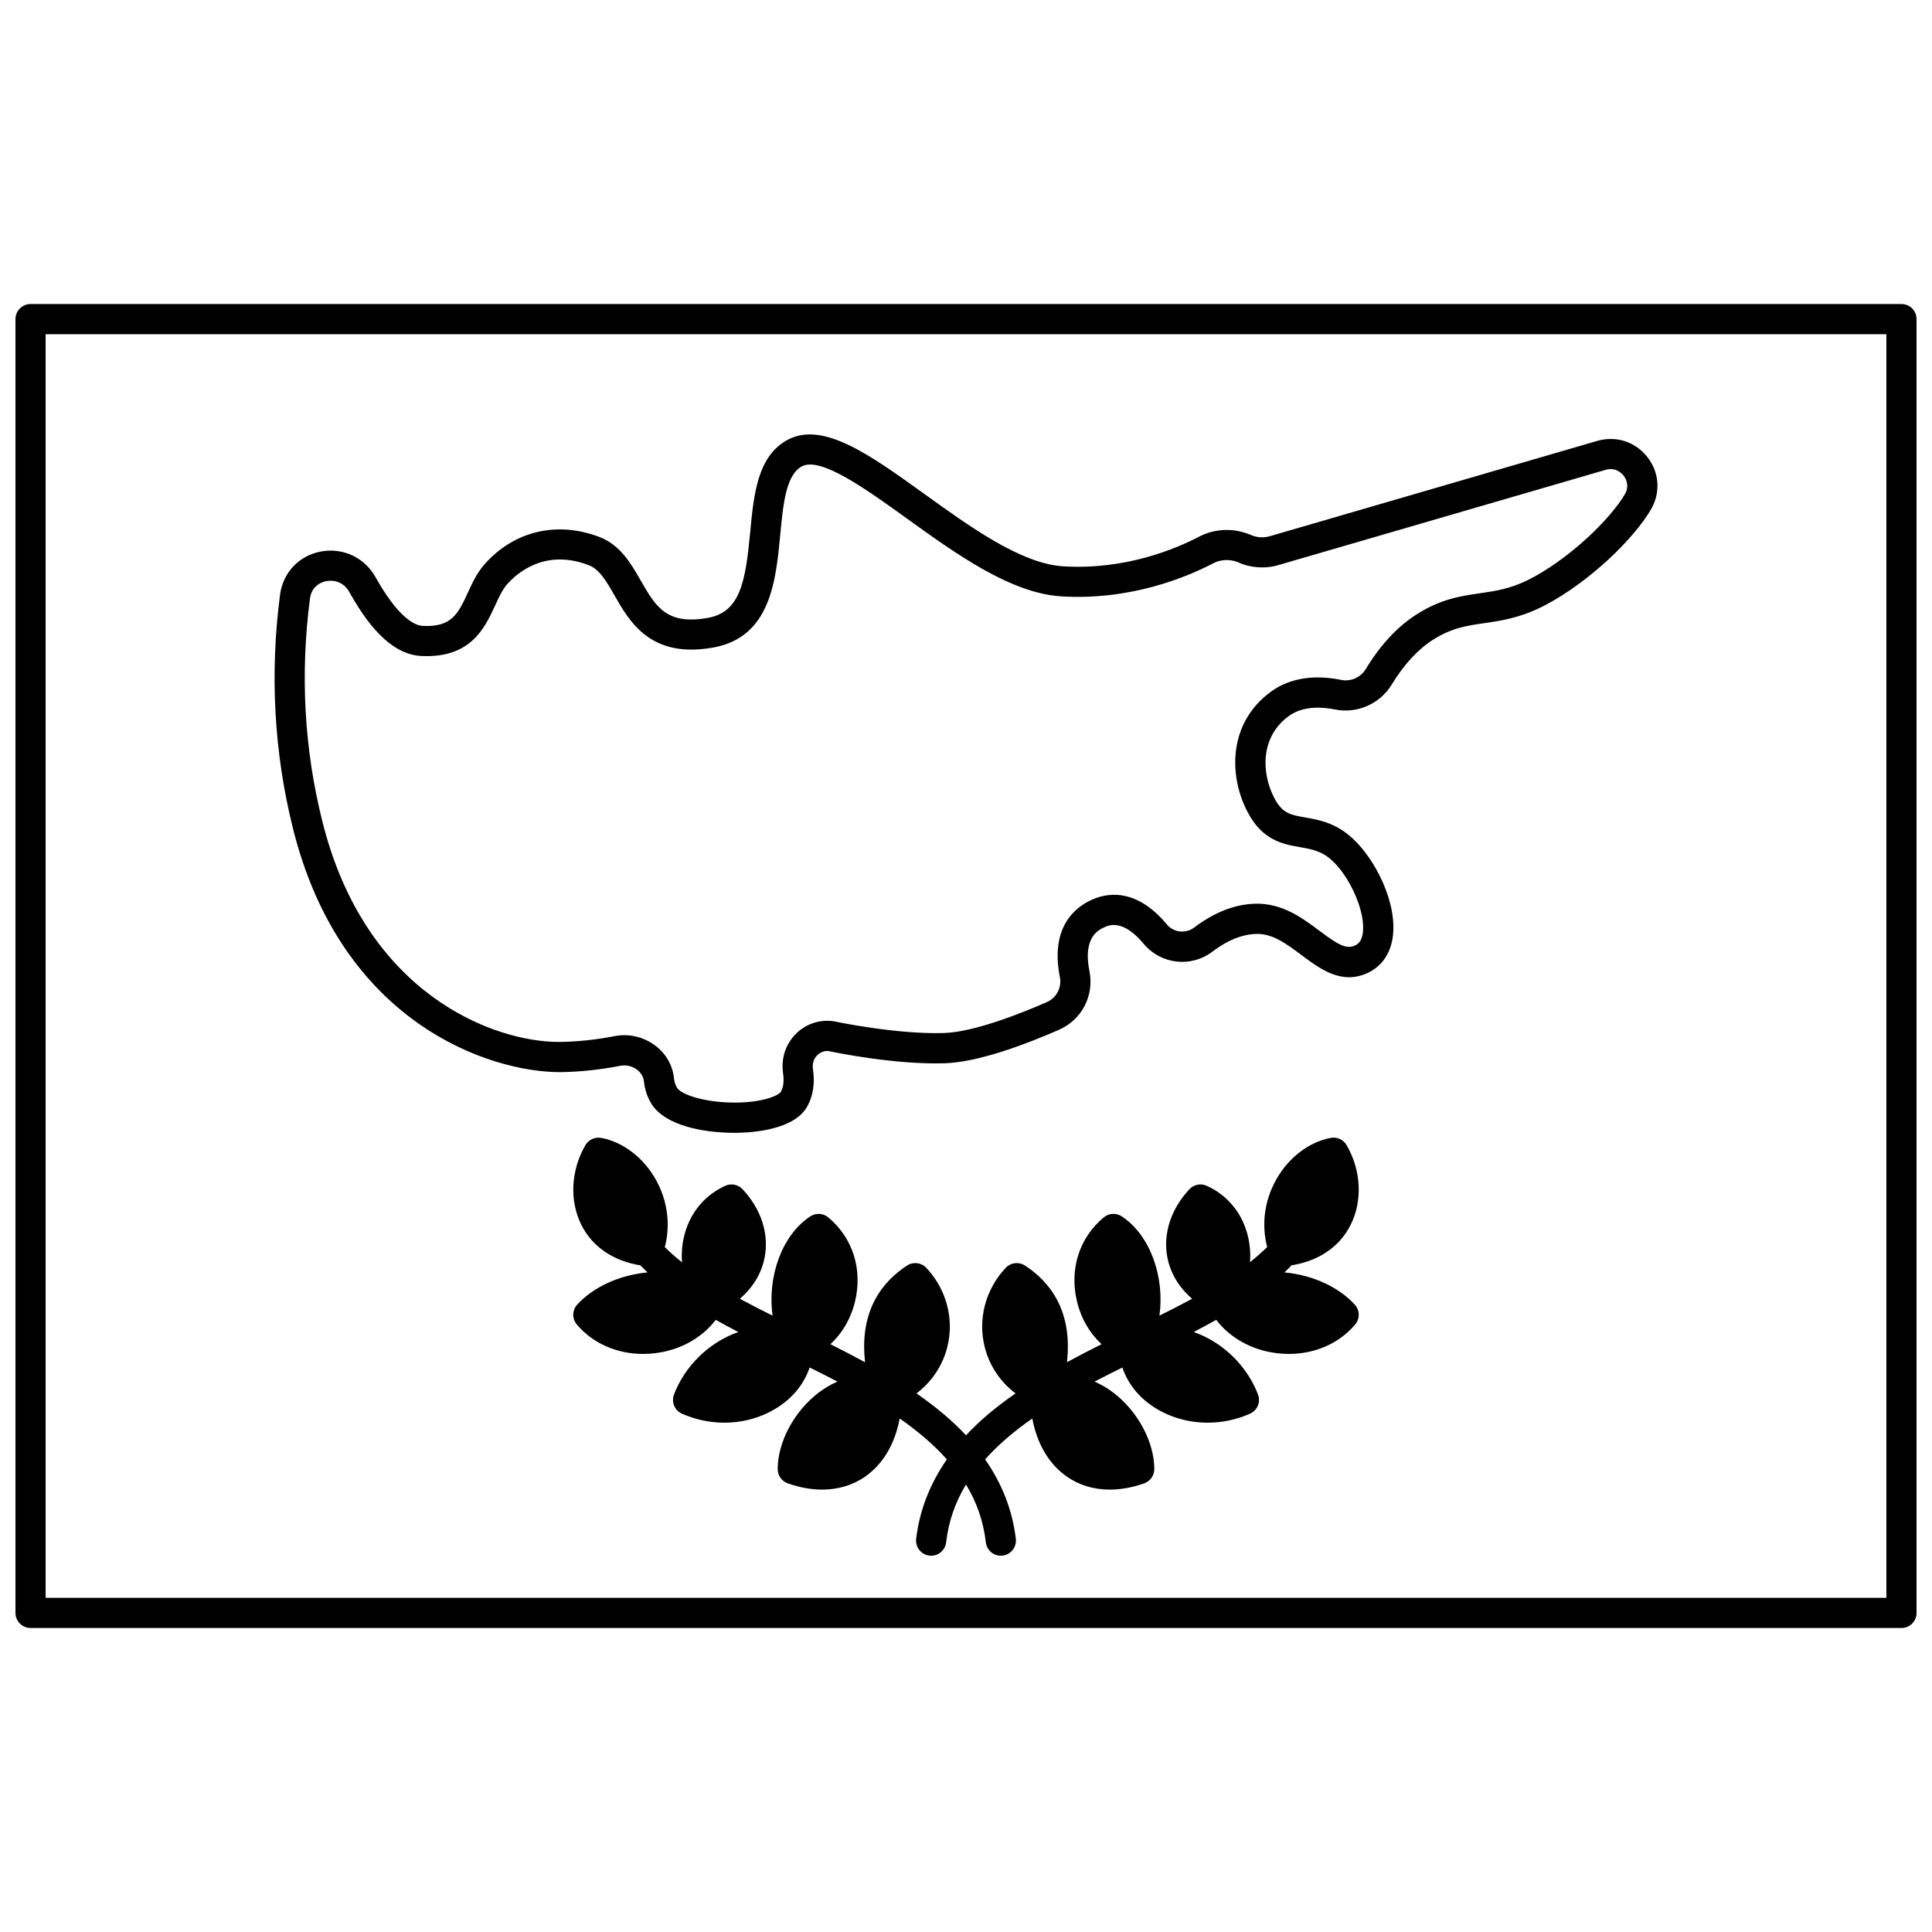 <?xml version="1.0" encoding="UTF-8"?>
<!-- Uploaded to: SVG Find, www.svgrepo.com, Generator: SVG Find Mixer Tools -->
<svg width="800px" height="800px" version="1.1" viewBox="144 144 512 512" xmlns="http://www.w3.org/2000/svg">
 <defs>
  <clipPath id="a">
   <path d="m148.09 224h503.81v352h-503.81z"/>
  </clipPath>
 </defs>
 <path d="m292.5 428.13c5.215-0.078 10.551-0.641 15.887-1.68 1.504-0.305 3.144 0.07 4.391 0.992 0.629 0.469 1.711 1.5 1.883 3.207 0.242 2.188 0.887 4.102 1.977 5.867 3.531 5.688 13.504 7.691 21.949 7.691 0.258 0 0.512 0 0.77-0.004 4.402-0.062 15.012-0.855 18.484-6.828 1.645-2.84 2.172-6.285 1.582-10.188-0.18-1.309 0.223-2.582 1.113-3.496 0.473-0.484 1.516-1.297 3.004-1.156 2.234 0.469 17.953 3.68 30.926 3.234 8.883-0.301 21.293-4.977 30.129-8.844 6.078-2.648 9.418-9.043 8.121-15.578-1.809-8.895 2.406-10.887 3.801-11.551 1.238-0.586 5-2.391 10.613 4.371 4.621 5.477 12.68 6.309 18.301 1.93 3.856-2.91 7.656-4.457 11.293-4.59 4.394-0.242 8.238 2.652 12.227 5.625 4.953 3.699 10.574 7.894 17.438 4.731 3.613-1.648 5.981-4.926 6.66-9.227 1.426-9.043-4.441-20.824-10.707-26.555-4.438-4.047-8.883-4.82-12.453-5.445-3.883-0.68-6.023-1.051-8.137-5.066-3.523-6.656-3.816-16.344 3.867-21.867 3.734-2.664 8.656-2.387 12.109-1.695 5.902 1.207 11.969-1.441 15.098-6.598 3.188-5.25 6.961-9.348 10.918-11.855 4.981-3.164 8.977-3.738 13.602-4.41 4.344-0.629 9.262-1.344 15.23-4.305 7.106-3.555 13.371-8.648 17.391-12.309 5.102-4.688 9.344-9.668 11.66-13.703 2.504-4.461 2.082-9.73-1.094-13.75-3.195-4.039-8.262-5.66-13.223-4.238l-86.707 25.238c-1.766 0.516-3.559 0.41-5.273-0.375-4.348-1.824-9.359-1.652-13.438 0.465-6.477 3.391-19.805 8.934-36.203 7.91-11.074-0.695-24.676-10.496-36.68-19.145-14.391-10.367-26.82-19.312-36.16-14.434-8.121 4.246-9.098 14.57-10.039 24.551-1.242 13.137-2.629 21.215-11.309 22.715-10.914 1.914-13.77-3.059-17.711-9.941-2.531-4.418-5.406-9.434-10.969-11.531-11.246-4.281-22.609-1.57-30.41 7.246-2.019 2.281-3.254 4.965-4.449 7.566-2.535 5.508-4.227 9.137-11.914 8.766-3.488-0.168-8.039-4.856-12.496-12.871-2.945-5.269-8.656-7.941-14.555-6.836-5.75 1.09-9.98 5.555-10.77 11.367 0 0.004 0 0.012-0.004 0.02-2.75 20.996-1.602 41.84 3.402 61.941 12.805 51.547 51.938 64.656 70.875 64.637zm-66.352-125.55c0.492-3.578 3.441-4.41 4.336-4.578 1.941-0.375 4.582 0.188 6.082 2.875 6.164 11.098 12.41 16.648 19.094 16.965 13.145 0.637 16.832-7.481 19.566-13.41 0.996-2.168 1.938-4.211 3.176-5.609 2.648-2.988 10.039-9.461 21.582-5.066 2.887 1.086 4.731 4.305 6.863 8.027 4.039 7.059 9.574 16.73 26.02 13.844 15.32-2.648 16.75-17.727 17.898-29.84 0.781-8.223 1.516-15.984 5.785-18.219 4.965-2.598 17.082 6.129 27.777 13.836 12.879 9.281 27.477 19.797 40.855 20.637 18.352 1.129 33.191-5.027 40.398-8.797 1.984-1.027 4.465-1.094 6.527-0.234 3.273 1.504 7.168 1.789 10.742 0.723l86.676-25.227c2.66-0.773 4.293 0.973 4.731 1.52 0.43 0.543 1.727 2.5 0.41 4.848-1.875 3.269-5.652 7.664-10.098 11.746-5.137 4.676-10.664 8.605-15.562 11.051-4.812 2.387-8.695 2.949-12.812 3.547-5.074 0.734-10.316 1.496-16.738 5.574-5.062 3.203-9.598 8.07-13.48 14.457-1.398 2.316-4.012 3.469-6.664 2.91-7.199-1.449-13.547-0.406-18.359 3.031-11.578 8.328-11.371 22.484-6.281 32.102 3.941 7.477 9.426 8.438 13.832 9.207 3.07 0.535 5.723 1 8.438 3.477 5.059 4.629 9.043 14.059 8.199 19.402-0.34 2.152-1.293 2.84-2.094 3.207-2.32 1.07-4.621-0.359-9.32-3.871-4.457-3.332-9.918-7.492-17.305-7.215-5.309 0.199-10.629 2.289-15.863 6.242-2.262 1.754-5.484 1.434-7.301-0.719-8.324-10.031-16.223-8.344-20.18-6.457-7.258 3.438-10.172 10.672-8.207 20.344 0.555 2.801-0.871 5.543-3.481 6.672-6.719 2.938-19.18 7.914-27.199 8.18-12.695 0.406-29.051-3.074-29.215-3.109-0.137-0.027-0.277-0.051-0.414-0.066-3.672-0.387-7.219 0.891-9.773 3.519-2.613 2.695-3.816 6.398-3.285 10.211 0.32 2.113 0.125 3.805-0.582 5.027-0.547 0.945-4.539 2.746-11.684 2.852-8.641 0.074-14.742-2.191-15.801-3.902-0.453-0.734-0.715-1.543-0.824-2.492-0.348-3.512-2.152-6.637-5.082-8.801-2.363-1.746-5.207-2.668-8.078-2.668-0.875 0-1.754 0.082-2.621 0.262-4.844 0.945-9.703 1.457-14.426 1.527h-0.336c-16.844 0-51.152-12.188-62.68-58.586-4.773-19.113-5.863-38.953-3.242-58.953z"/>
 <path d="m484.39 481.2c0.66-0.617 1.277-1.242 1.883-1.871 7.172-1.156 12.699-4.879 15.625-10.652 3.238-6.398 2.844-14.523-1.035-21.203-0.848-1.461-2.504-2.234-4.188-1.922-5.809 1.078-11.242 5.25-14.527 11.152-3.074 5.523-3.879 11.867-2.332 17.777-1.359 1.336-2.852 2.668-4.551 4 0.188-2.594-0.059-5.195-0.77-7.695-1.613-5.695-5.414-10.148-10.707-12.543-1.566-0.707-3.394-0.34-4.566 0.906-4.93 5.246-7.066 11.84-5.856 18.094 0.82 4.234 3.106 7.965 6.566 10.945-2.797 1.508-5.695 2.992-8.672 4.473 1.418-10.113-2.336-21.273-9.992-26.312-1.477-0.969-3.402-0.863-4.758 0.266-6.496 5.41-9.152 13.734-7.098 22.281 1.098 4.578 3.449 8.508 6.516 11.328-3.18 1.59-6.219 3.176-9.18 4.785 1.605-13.883-4.801-21.543-11.141-25.637-1.621-1.051-3.766-0.785-5.09 0.625-5.359 5.723-7.434 13.578-5.551 21.023 1.258 4.973 4.18 9.234 8.16 12.25-5.258 3.629-9.562 7.273-13.129 11.102-3.566-3.832-7.867-7.469-13.121-11.102 3.984-3.019 6.902-7.277 8.16-12.25 1.883-7.445-0.191-15.301-5.551-21.023-1.32-1.41-3.465-1.676-5.09-0.625-6.332 4.098-12.746 11.758-11.137 25.641-2.969-1.605-6.004-3.195-9.184-4.785 3.066-2.82 5.418-6.75 6.516-11.328 2.051-8.543-0.602-16.871-7.098-22.281-1.359-1.125-3.281-1.23-4.758-0.266-7.656 5.043-11.414 16.207-9.992 26.312-2.977-1.484-5.879-2.969-8.672-4.473 3.457-2.981 5.746-6.711 6.566-10.945 1.207-6.25-0.922-12.848-5.856-18.094-1.172-1.25-3.008-1.617-4.566-0.906-5.293 2.398-9.098 6.848-10.707 12.543-0.711 2.512-0.957 5.117-0.766 7.727-1.711-1.336-3.199-2.672-4.559-4.019 1.551-5.914 0.746-12.262-2.328-17.789-3.285-5.902-8.715-10.07-14.527-11.152-1.66-0.301-3.34 0.465-4.188 1.922-3.879 6.68-4.273 14.805-1.035 21.203 2.922 5.773 8.453 9.496 15.621 10.652 0.605 0.629 1.215 1.25 1.875 1.871-7.633 0.711-14.465 3.973-18.629 8.523-1.355 1.48-1.402 3.738-0.109 5.273 4.215 5.008 10.613 7.805 17.57 7.805 1.113 0 2.238-0.07 3.375-0.219 6.586-0.844 12.238-4.066 15.879-8.812 1.953 1.086 3.938 2.164 5.973 3.223-8.129 2.856-14.305 9.371-17.047 16.562-0.75 1.98 0.168 4.203 2.098 5.07 3.578 1.602 7.422 2.394 11.23 2.394 5.051 0 10.039-1.391 14.258-4.125 4.098-2.652 6.957-6.324 8.363-10.496 2.527 1.254 5 2.496 7.371 3.734-1.711 0.746-3.375 1.703-4.953 2.902-6.508 4.945-10.883 13.098-10.883 20.293 0 1.695 1.066 3.207 2.668 3.769 3.141 1.109 6.211 1.66 9.121 1.66 4.262 0 8.188-1.18 11.488-3.516 4.699-3.324 7.805-8.641 9.051-15.328 5.113 3.555 9.215 7.141 12.504 10.836-4.438 6.394-7.242 13.434-8.137 21.062-0.258 2.195 1.312 4.18 3.504 4.438 0.16 0.02 0.316 0.027 0.473 0.027 2 0 3.727-1.5 3.965-3.531 0.652-5.547 2.387-10.602 5.266-15.336 2.875 4.727 4.613 9.785 5.266 15.336 0.238 2.035 1.969 3.531 3.965 3.531 0.156 0 0.316-0.008 0.473-0.027 2.191-0.258 3.762-2.242 3.504-4.438-0.895-7.633-3.703-14.68-8.137-21.062 3.281-3.688 7.387-7.277 12.504-10.836 1.246 6.684 4.352 12.004 9.051 15.328 3.297 2.336 7.227 3.516 11.488 3.516 2.91 0 5.981-0.551 9.121-1.66 1.598-0.562 2.668-2.074 2.668-3.769 0-7.191-4.375-15.348-10.883-20.293-1.578-1.199-3.242-2.156-4.953-2.902 2.375-1.238 4.848-2.481 7.371-3.734 1.406 4.172 4.266 7.844 8.363 10.496 4.223 2.734 9.207 4.125 14.258 4.125 3.812 0 7.656-0.793 11.23-2.394 1.93-0.867 2.856-3.09 2.098-5.07-2.734-7.191-8.91-13.711-17.039-16.566 2.031-1.055 4.023-2.133 5.969-3.219 3.637 4.746 9.293 7.969 15.879 8.812 1.137 0.148 2.258 0.219 3.375 0.219 6.957 0 13.355-2.801 17.57-7.805 1.293-1.535 1.246-3.793-0.109-5.273-4.168-4.555-11.004-7.82-18.645-8.527z"/>
 <g clip-path="url(#a)">
  <path d="m647.91 224.57h-495.81c-2.207 0-4 1.789-4 3.996v342.87c0 2.207 1.793 4 4 4h495.81c2.207 0 4-1.793 4-4l-0.004-342.87c0-2.207-1.789-3.996-3.996-3.996zm-4 342.87h-487.82v-334.87h487.82z"/>
 </g>
</svg>